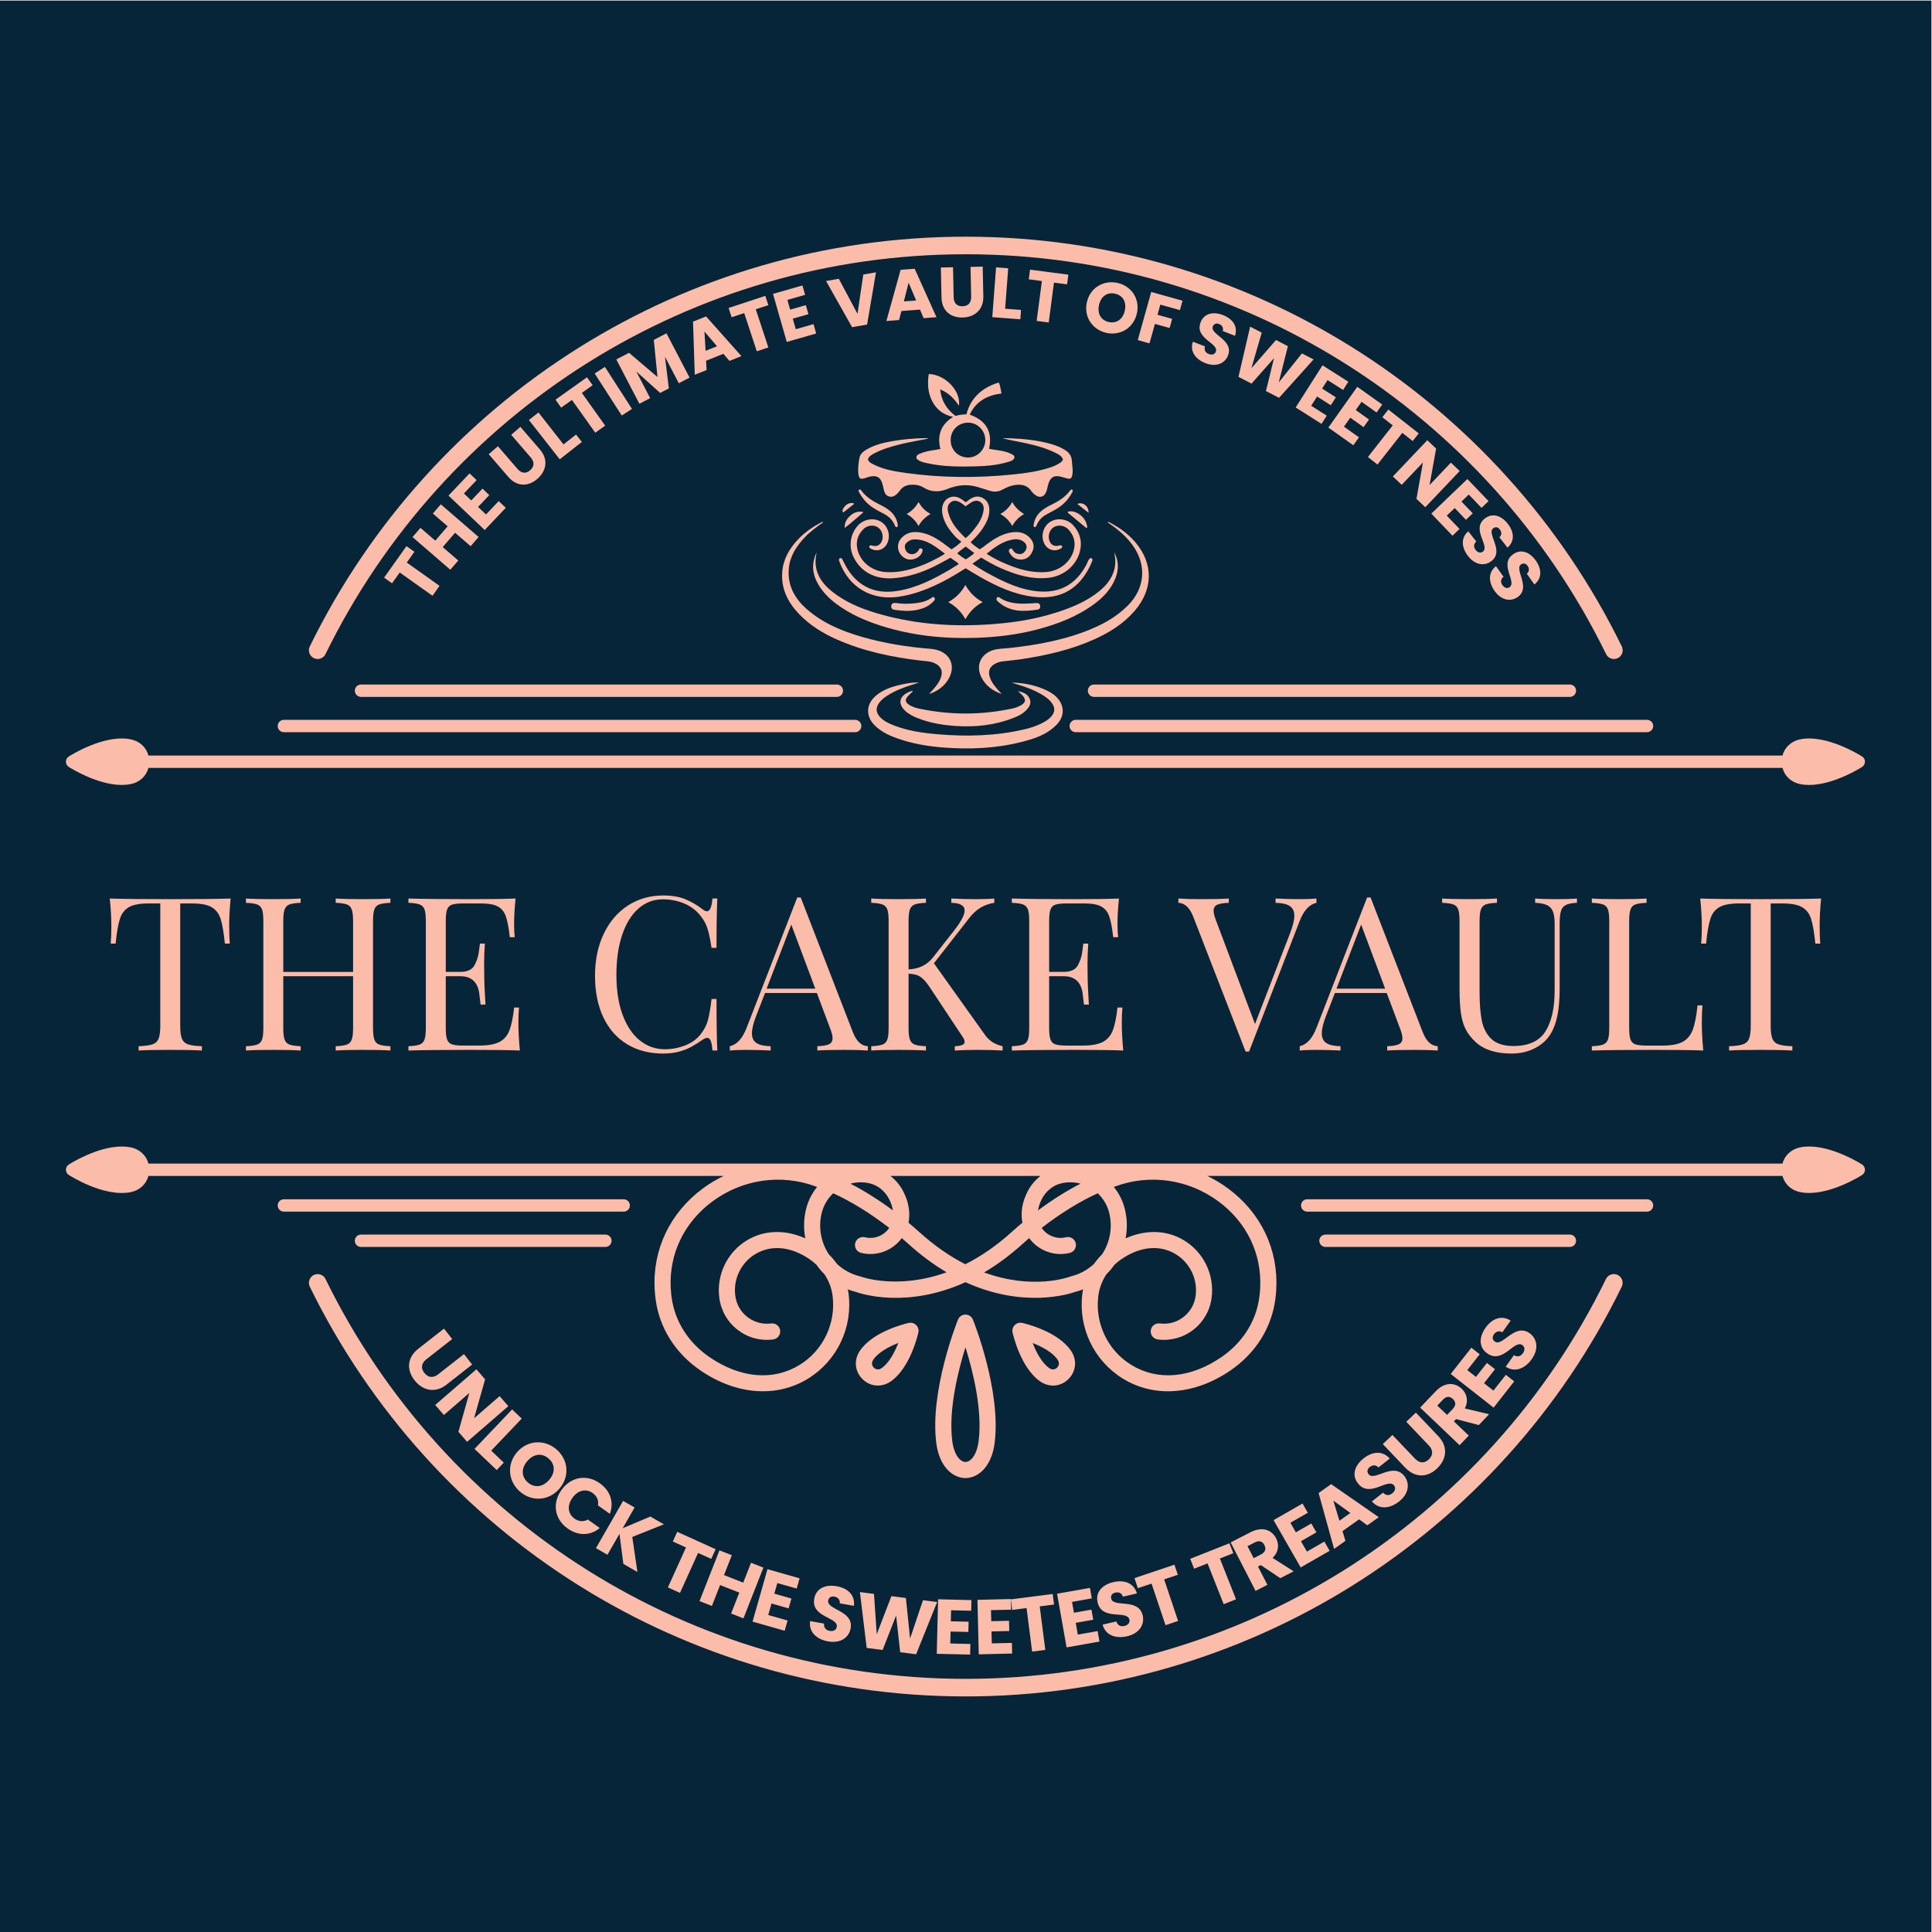 <?xml version="1.0" encoding="UTF-8"?> <svg xmlns="http://www.w3.org/2000/svg" xmlns:xlink="http://www.w3.org/1999/xlink" xmlns:xodm="http://www.corel.com/coreldraw/odm/2003" xml:space="preserve" width="100mm" height="100mm" version="1.1" style="shape-rendering:geometricPrecision; text-rendering:geometricPrecision; image-rendering:optimizeQuality; fill-rule:evenodd; clip-rule:evenodd" viewBox="0 0 10000 10000"> <defs> <style type="text/css"> .fil0 {fill:#062538} .fil1 {fill:#FCBCAA;fill-rule:nonzero} </style> </defs> <g id="Layer_x0020_1">  <g id="_1645675180256"> <polygon class="fil0" points="-2.87,2.87 9997.13,2.87 9997.13,10002.87 -2.87,10002.87 "></polygon> <g> <path class="fil1" d="M5567.98 3789.86l2956.94 0c17.73,0 32.03,-14.34 32.03,-32 0,-17.67 -14.3,-32.01 -32.03,-32.01l-2956.94 0c-17.61,0 -31.97,14.34 -31.97,32.01 0,17.66 14.36,32 31.97,32zm2744.4 2830.19c10.98,-22.55 38.1,-31.89 60.73,-20.89 22.53,10.91 31.93,38.14 20.96,60.7 -314,643.82 -801.39,1176.95 -1394.86,1547.65 -585.21,365.51 -1273.5,573.13 -2000.31,573.13 -733.55,0 -1418.33,-209.2 -1997.97,-571.2 -598.85,-373.99 -1085.4,-911.29 -1397.46,-1549.58 -10.97,-22.42 -1.68,-49.57 20.77,-60.57 22.46,-10.99 49.59,-1.64 60.58,20.76 304.45,622.79 779.41,1147.14 1364.07,1512.3 565.53,353.24 1233.92,557.34 1950.01,557.34 709.49,0 1381.27,-202.59 1952.32,-559.27 579.1,-361.64 1054.71,-881.98 1361.16,-1510.37zm-6627.58 -3234.36c-10.99,22.44 -38.1,31.74 -60.58,20.76 -22.44,-10.99 -31.75,-38.1 -20.77,-60.56 312.06,-638.25 798.63,-1175.58 1397.47,-1549.51 579.65,-362.09 1264.43,-571.29 1997.98,-571.29 733.63,0 1418.41,209.2 1998.08,571.29 598.78,373.93 1085.34,911.26 1397.39,1549.51 11.06,22.46 1.75,49.57 -20.77,60.56 -22.42,10.98 -49.56,1.68 -60.52,-20.76 -304.41,-622.77 -779.45,-1147.21 -1364.08,-1512.33 -565.54,-353.17 -1233.93,-557.29 -1950.1,-557.29 -716.09,0 -1384.48,204.12 -1950.02,557.29 -584.65,365.12 -1059.62,889.56 -1364.08,1512.33zm5081.21 2821.72l1758.91 0c17.73,0 32.03,14.3 32.03,31.97 0,17.67 -14.3,32.04 -32.03,32.04l-1758.91 0c-17.6,0 -31.96,-14.37 -31.96,-32.04 0,-17.67 14.36,-31.97 31.96,-31.97zm-2221.98 880.69c-10.73,0 -18.39,-6.48 -21.15,-9.2 -4.21,-4.24 -17.02,-19.62 -3.17,-40.37 26.1,-39.09 81.5,-68.39 129.74,-87.22 -18.85,48.63 -48.16,104.39 -87,130.61 -6.76,4.59 -12.95,6.18 -18.42,6.18zm168.67 -241.82c-2.95,0 -5.99,0.28 -8.96,0.93 -7.52,1.72 -184.28,41.53 -253.34,144.97 -31.72,47.49 -26.25,106.05 13.66,145.85 39.58,39.51 97.86,44.75 145.01,13.08 103.03,-69.41 142.73,-246.71 144.36,-254.25 3.02,-13.87 -1.17,-28.31 -11.25,-38.37 -7.95,-7.97 -18.56,-12.21 -29.48,-12.21zm695.98 270.19l0.36 0 -0.36 0zm41.74 -28.37c-5.53,0 -11.71,-1.59 -18.47,-6.18 -38.87,-26.15 -68.1,-81.9 -86.92,-130.47 48.27,18.9 103.66,48.2 129.67,87.08 13.86,20.75 1.07,36.13 -3.16,40.37 -2.81,2.72 -10.42,9.2 -21.12,9.2zm-168.68 -241.82c-10.92,0 -21.55,4.24 -29.46,12.21 -10.06,10.06 -14.37,24.43 -11.28,38.37 1.58,7.47 41.31,184.84 144.33,254.25 47.13,31.6 105.46,26.43 145.04,-13.08 39.87,-39.8 45.4,-98.36 13.65,-145.85 -69.1,-103.44 -245.83,-143.25 -253.3,-144.97 -3.02,-0.65 -6.04,-0.93 -8.98,-0.93zm-394.36 615.88l0.38 0 -0.38 0zm109.8 104.89c-26.38,0 -59.07,-34.4 -68.45,-109.99 -19.85,-160.63 30.23,-361.13 68.45,-483.69 38.29,122.56 88.36,323.06 68.46,483.69 -9.34,75.59 -42.03,109.99 -68.46,109.99zm0 -762.79c-17.01,0 -32.3,10.42 -38.68,26.15 -5.96,14.86 -145.9,367.03 -112.56,636.86 15.67,126.58 87.23,183.18 151.24,183.18 64.08,0 135.63,-56.6 151.3,-183.18 33.33,-269.83 -106.54,-622 -112.58,-636.86 -6.39,-15.73 -21.7,-26.15 -38.72,-26.15zm-970.53 -781.69l-8.6 0.06 -3249.71 0c-11.46,-42.59 -45.64,-74.78 -92.18,-84.04 -14.88,-2.88 -30.24,-4.25 -45.75,-4.25 -127.68,0 -267.88,89.16 -274.46,93.33 -9.15,5.96 -14.69,16.02 -14.69,26.93 0,10.93 5.54,21.06 14.69,26.95 7.41,4.74 182.63,116.38 320.21,89.01 46.54,-9.13 80.75,-41.38 92.18,-83.91l2977.23 0c-37.29,17.82 -73.18,39.36 -107.25,64.51 -170.3,125.72 -261.37,316.24 -249.77,522.71 0.92,15.87 2.37,31.82 4.37,47.69 18.98,150.29 101.75,282.4 233.01,372.21 184.99,126.36 392.93,142.32 556.04,42.31 150.27,-92.16 232.83,-264.94 210.17,-440.23 -0.96,-7.32 -2.17,-14.72 -3.6,-21.98 12.79,4.89 26.01,9.12 39.58,12.57 29.73,10.78 266.59,87.93 569.02,-49.86 302.48,137.86 539.41,60.64 569.16,49.86 13.57,-3.38 26.79,-7.62 39.58,-12.57 -1.44,7.32 -2.66,14.66 -3.59,22.05 -22.63,175.22 59.84,348 210.2,440.16 163,99.94 370.83,84.13 555.97,-42.31 131.17,-89.72 214.01,-221.92 233.04,-372.21 2.02,-16.01 3.45,-31.89 4.31,-47.77 11.65,-206.32 -79.38,-396.91 -249.7,-522.63 -34.06,-25.15 -69.98,-46.69 -107.27,-64.51l2977.24 0c11.36,42.53 45.54,74.78 92.16,83.91 137.22,27.23 312.83,-84.27 320.17,-89.01 9.21,-5.89 14.6,-16.02 14.6,-26.95 0,-10.91 -5.39,-20.97 -14.6,-26.93 -6.66,-4.17 -146.81,-93.33 -274.43,-93.33 -15.57,0 -30.95,1.29 -45.74,4.25 -46.62,9.26 -80.8,41.45 -92.16,84.04l-3249.65 0 -8.63 -0.06 -8.25 0.06 -1924.64 0 -8.26 -0.06zm305.11 519.18c-12.29,-17.53 -26.24,-34.05 -41.67,-49.42 -40.07,-60.93 -55.71,-137.86 -36.96,-214.22 9.94,-40.31 31.12,-75.08 59.4,-101.66 91.64,41.24 193.74,104.38 290.12,179.1 -1.55,2.29 -3.18,4.52 -4.91,6.74 -28.54,36.43 -75.77,52.81 -120.68,41.67 -22.17,-5.45 -45.02,8.05 -50.52,30.46 -5.55,22.42 8.09,45.05 30.44,50.51 76.42,19.03 157.61,-8.92 206.42,-71.13l4.09 -5.45c10.26,8.83 20.45,17.75 30.48,26.71 68.45,62.37 136.03,111.65 201.4,150.38 -254.13,91.8 -441.36,23.19 -444.01,22.19l-4.89 -1.51c-45.97,-11.35 -86.26,-34.06 -118.71,-64.37zm-163.53 -131.97c-104.04,-46.77 -212.92,-43.97 -302.5,10.35 -102.08,61.93 -158.07,178.67 -142.67,297.34 8.56,66.09 42.29,125 94.95,165.67 52.69,40.73 117.82,58.48 184.04,49.78 22.81,-3.02 38.93,-23.92 35.92,-46.77 -2.94,-22.85 -23.78,-38.79 -46.74,-35.99 -43.59,5.68 -87.17,-6.03 -122.24,-33.05 -35.06,-27.08 -57.48,-66.3 -63.24,-110.42 -11.12,-85.92 29.39,-170.39 103.22,-215.15 82.89,-50.37 186.4,-40.09 283.96,27.94 11.77,8.18 22.8,17.24 33.03,26.87 12.33,17.67 26.3,34.27 41.69,49.49 22.18,33.48 36.61,71.27 41.69,110.72 18.49,142.74 -48.63,283.4 -170.99,358.4 -136.15,83.48 -305.82,68.98 -465.34,-40.09 -111.32,-76.07 -181.36,-187.49 -197.36,-313.79 -1.75,-14.08 -3.01,-28.09 -3.81,-41.96 -10,-177.8 68.73,-342.09 215.98,-450.79 155.5,-114.87 355.48,-143.68 534.92,-77.09l6.55 2.45c-26.55,32.47 -46.48,71.2 -57.11,114.52 -12.64,51.29 -13.34,102.79 -3.95,151.57zm1558.55 185.93c15.38,-15.16 29.31,-31.69 41.59,-49.28 10.28,-9.71 21.35,-18.68 33.13,-26.95 97.63,-68.1 201.01,-78.31 283.91,-27.94 73.85,44.76 114.37,129.23 103.3,215.23 -5.75,44.04 -28.23,83.26 -63.29,110.34 -35.05,27.02 -78.45,38.8 -122.19,33.05 -23.21,-2.8 -43.9,13.14 -46.78,35.99 -3.01,22.85 13.08,43.75 35.93,46.77 66.02,8.55 131.32,-9.05 184.05,-49.78 52.66,-40.67 86.35,-99.58 94.97,-165.67 15.38,-118.67 -40.66,-235.41 -142.75,-297.34 -89.57,-54.32 -198.42,-57.12 -302.51,-10.35 9.48,-48.78 8.77,-100.28 -3.88,-151.57 -10.63,-43.32 -30.53,-82.05 -57.12,-114.52l6.55 -2.45c179.52,-66.59 379.45,-37.78 534.91,77.09 147.2,108.7 225.87,272.99 215.95,450.86 -0.71,13.94 -2.09,27.96 -3.81,42.03 -16.01,126.23 -86.12,237.66 -197.41,313.65 -159.34,108.98 -328.95,123.65 -465.31,40.09 -122.35,-75 -189.43,-215.66 -170.97,-358.33 5.1,-39.52 19.54,-77.38 41.73,-110.92zm-341.24 -509.06c-26.86,20.98 -49.64,47.91 -65.87,78.88 -28.81,54.81 -37.93,111.71 -27.73,163.15 -17.31,14.44 -34.41,29.23 -51.3,44.39 -83.84,76.44 -166.24,131.4 -244.17,170.55 -77.25,-39.29 -158.96,-94.26 -242.52,-170.4 -16.89,-15.15 -34.1,-30.04 -51.51,-44.54 10.2,-51.44 1.09,-108.26 -27.7,-163.15 -16.22,-30.97 -38.97,-57.9 -65.85,-78.88l776.65 0zm-58.61 321.7l4.09 5.45c48.84,62.21 129.89,90.16 206.39,71.13 22.42,-5.46 35.99,-28.09 30.54,-50.51 -5.6,-22.34 -28.39,-35.91 -50.58,-30.46 -44.83,11.07 -92.17,-5.24 -120.69,-41.67 -1.73,-2.22 -3.38,-4.45 -4.96,-6.74 96.55,-74.86 198.79,-138.08 290.1,-179.1 28.3,26.5 49.56,61.35 59.47,101.66 18.75,76.36 3.09,153.37 -37.06,214.36 -15.38,15.23 -29.24,31.75 -41.52,49.21 -32.41,30.32 -72.78,53.02 -118.76,64.44l-4.88 1.51c-10.78,4.03 -194.9,70.19 -445.26,-21.55 65.79,-38.8 133.83,-88.36 202.87,-151.15 9.91,-8.98 20.04,-17.82 30.25,-26.58zm45.97 -143.4c2.95,-19.68 9.84,-40.08 20.61,-60.63 20.84,-39.8 57.63,-69.32 98.5,-79.09 34.2,-8.19 68.62,-7.12 100.58,1.43 -71.49,36.71 -146.49,83.92 -219.69,138.29zm-751.38 0c-73.23,-54.37 -148.17,-101.5 -219.81,-138.29 32.03,-8.62 66.47,-9.62 100.72,-1.43 40.82,9.77 77.59,39.29 98.45,79.09 10.81,20.55 17.68,41.02 20.64,60.63zm-1487.94 125.22l-1265.04 0c-17.66,0 -31.99,14.3 -31.99,31.97 0,17.66 14.33,32.05 31.99,32.05l1265.04 0c17.67,0 31.99,-14.39 31.99,-32.05 0,-17.67 -14.32,-31.97 -31.99,-31.97zm94.71 -182.76l-1758.87 0c-17.69,0 -32.01,14.3 -32.01,31.97 0,17.67 14.32,32.04 32.01,32.04l1758.87 0c17.68,0 32,-14.37 32,-32.04 0,-17.67 -14.32,-31.97 -32,-31.97zm3632.48 182.76l1265.04 0c17.63,0 31.93,14.3 31.93,31.97 0,17.66 -14.3,32.05 -31.93,32.05l-1265.04 0c-17.67,0 -32.04,-14.39 -32.04,-32.05 0,-17.67 14.37,-31.97 32.04,-31.97zm-6092.43 -2415.52c-11.46,42.59 -45.64,74.79 -92.18,84 -14.88,2.9 -30.24,4.25 -45.75,4.25 -127.68,0 -267.88,-89.1 -274.46,-93.33 -9.15,-5.92 -14.69,-16.04 -14.69,-26.93 0,-10.9 5.54,-21.04 14.69,-26.92 7.41,-4.77 182.63,-116.38 320.21,-89.06 46.54,9.21 80.75,41.39 92.18,83.99 3716.26,0 4741.43,0 8457.74,0 11.36,-42.6 45.54,-74.78 92.16,-83.99 137.22,-27.2 312.83,84.33 320.17,89.06 9.21,5.88 14.6,16.02 14.6,26.92 0,10.89 -5.39,21.01 -14.6,26.93 -6.66,4.23 -146.81,93.33 -274.43,93.33 -15.57,0 -30.95,-1.31 -45.74,-4.25 -46.62,-9.21 -80.8,-41.41 -92.16,-84 -2819.25,0 -5638.5,0 -8457.74,0zm3563.28 -367.53l-2463.08 0c-17.66,0 -31.99,-14.34 -31.99,-32.02 0,-17.67 14.33,-32 31.99,-32l2463.08 0c17.67,0 31.99,14.33 31.99,32 0,17.68 -14.32,32.02 -31.99,32.02zm94.71 182.74l-2956.91 0c-17.69,0 -32.01,-14.34 -32.01,-32 0,-17.67 14.32,-32.01 32.01,-32.01l2956.91 0c17.68,0 32,14.34 32,32.01 0,17.66 -14.32,32 -32,32zm1236.41 -182.74l2463.07 0c17.63,0 31.93,-14.34 31.93,-32.02 0,-17.67 -14.3,-32 -31.93,-32l-2463.07 0c-17.68,0 -32.05,14.33 -32.05,32 0,17.68 14.37,32.02 32.05,32.02z"></path> <g> <path class="fil1" d="M5043 2862.77c-15.25,-11.55 -29.69,-22.48 -44.41,-33.63 -15.26,12.26 -31.02,21.17 -44.04,35.09 14.8,12.14 28.79,22.61 44.75,30.93 14.82,-10.33 30.2,-18.97 43.7,-32.39zm-45.24 -77.5c16.56,-12.75 29.08,-27.19 41.22,-41.81 24.2,-29.11 44.86,-60.24 51.44,-98.61 3.11,-18.06 0.8,-34.58 -15.46,-45.9 -16.33,-11.38 -32.77,-7.54 -48.32,1.89 -9.66,5.86 -18.62,12.9 -28.45,19.82 -7.05,-5.26 -13.48,-10.35 -20.2,-15.03 -22.22,-15.48 -41.27,-17.88 -56.44,-6.45 -18.67,14.06 -18.68,33.37 -13.5,53.58 14.02,54.8 50.17,94.35 89.71,132.51zm-497.28 39.76c6.16,-4.52 11.95,-1.3 18.16,0.12 20.13,4.6 36.55,-4.02 45.17,-22.96 11.24,-24.66 2.8,-56.86 -18.85,-71.9 -22.61,-15.71 -55.55,-12.45 -76.97,9.41 -27.14,27.7 -38.57,61.36 -30.75,99.82 13.28,65.37 71.3,114.38 140.97,120.9 46.38,4.33 91.42,-2.28 135.95,-14.67 35.71,-9.94 70.06,-23.38 103.42,-39.37 24.09,-11.55 47.81,-23.85 73.51,-40.44 -48.78,-36.46 -93.81,-74.72 -157.86,-74.09 -10.44,0.1 -20.27,2.74 -29.08,8.24 -13.13,8.2 -23.5,19 -20.24,35.75 3.1,15.91 12.44,28.78 29.22,31.78 16.21,2.91 29.98,-3.81 39.81,-17.33 2.56,-3.53 4.4,-7.6 6.72,-11.68 18.22,-1.5 17.41,8.88 12.98,20.29 -11.87,30.56 -55.68,46.69 -85.58,31.92 -43.77,-21.63 -52.57,-76.39 -17.42,-110.29 26.1,-25.18 58.07,-30.08 92.36,-24.68 48.69,7.69 89.23,32.63 127.84,61.45 11.66,8.7 23.3,17.43 34.93,26.13 17.83,-10.66 32.91,-21.99 51.18,-39.35 -10.8,-9.03 -22.01,-16.49 -30.84,-26.12 -32.18,-35.06 -60.03,-72.8 -67.9,-121.58 -1.95,-12.12 -1.69,-24.12 0.94,-36.07 9.15,-41.49 51.09,-61.75 88.7,-42.21 11.18,5.81 21.08,14.09 32.22,21.68 5.24,-4.1 10.57,-8.54 16.19,-12.58 21.97,-15.78 45.09,-23.99 71.18,-9.83 26.86,14.58 35.18,38.76 34.22,67.44 -1.13,34.52 -16.56,63.72 -35.15,91.51 -17.07,25.5 -37.96,47.83 -61.48,70.05 13.56,15.41 30.66,24.87 45.8,36.57 15.53,-6.9 26.4,-17.85 38.62,-26.77 38.38,-27.98 78.29,-52.85 126.34,-60.32 37.25,-5.79 71.41,0.4 97.66,30.09 17.53,19.8 22.54,43.06 11.71,67.54 -10.29,23.28 -27.06,40.3 -54.27,42.55 -27.28,2.26 -48.48,-8.89 -62.92,-31.86 -9.28,-14.74 -6.52,-21.88 9.08,-25.85 7.49,9.24 12.27,21.33 25.42,26.3 20.28,7.65 37.68,1.82 48.12,-17.97 8.48,-16.06 3.44,-32.85 -13.58,-44.48 -18.84,-12.86 -40.03,-12.88 -60.82,-8.38 -49.36,10.7 -88.66,39.72 -128.51,72.42 30.45,20.09 60.92,35.51 92.28,49.1 69.61,30.16 141.08,51.86 218.41,45.16 71.34,-6.17 130.79,-57.15 142.73,-123.43 6.7,-37.17 -4.73,-69.5 -30.19,-96.51 -20.11,-21.29 -52.38,-25.73 -75.39,-12.12 -21.04,12.45 -31.43,41.79 -23.82,67.21 7.23,24.13 24.88,34.42 49.89,28.59 5.69,-1.33 11,-3.22 16.21,1.05 3.29,10.34 -4.35,13.34 -11.28,16.69 -32.64,15.78 -68.96,0.84 -82.99,-34.09 -15.5,-38.58 -1.42,-84.16 32.85,-106.34 35.25,-22.79 87.27,-16.72 117.66,15.41 34.65,36.63 48.36,80.64 38.11,130.33 -16.06,78.05 -85.39,136.45 -168.09,144.1 -87.35,8.09 -167.51,-17.18 -245.73,-51.84 -33.78,-14.97 -65.75,-33.5 -98.85,-53.37 -14.39,10.07 -28.73,20.1 -45.49,31.83 35.22,24.25 69.79,44.09 105.09,62.68 71.87,37.87 145.69,70.76 227.63,79.56 118.68,12.73 204.48,-34.58 259.36,-141.28 5.56,-10.84 7.68,-24.48 20.03,-30.92 12.67,3.57 10.24,11.38 6.77,19.64 -58.69,140.14 -161.31,199.46 -306.77,180.78 -96.48,-12.39 -183.19,-52.18 -266.95,-99.24 -26.63,-14.96 -52.53,-31.21 -80.16,-47.7 -37.63,23.57 -76.02,47.28 -116.17,67.92 -73.46,37.75 -149.41,67.98 -231.94,79.63 -139.07,19.63 -255.36,-48.76 -304.23,-179.64 -2.95,-7.9 -6.18,-15.59 2.74,-20.97 11.49,0.18 12.66,8.96 15.83,15.48 18.79,38.75 41.68,74.56 74.56,103 61.71,53.38 134.01,64.08 211.63,50.86 97.85,-16.68 184.29,-61.36 268.53,-111.1 14.22,-8.4 28.06,-17.41 42.91,-26.66 -4.89,-9.33 -13.63,-12.48 -20.42,-17.68 -7.04,-5.38 -14.48,-10.23 -21.95,-15.45 -28.68,15.39 -56.2,31.26 -84.67,45.2 -66.86,32.74 -136.64,55.39 -211.59,60.9 -92.88,6.82 -168.47,-32.98 -205.39,-109.83 -26.52,-55.19 -17.35,-119.51 23.32,-163.74 30.36,-33 82.39,-41.26 118.83,-18.86 35.48,21.81 50.16,67.85 34.27,107.43 -14.01,34.89 -50.45,49.77 -83.13,33.97 -7.1,-3.43 -14.25,-6.8 -10.64,-16.93z"></path> <path class="fil1" d="M5501.66 2377.8c-6.28,-17.86 -21.52,-25.4 -36.11,-32.76 -52.75,-26.61 -109.5,-41.2 -166.91,-53.27 -36.66,-7.72 -73.64,-13.93 -110.61,-23.54 11.3,0 22.61,-0.38 33.89,0.06 75.26,2.87 149.98,9.8 222.61,31.17 25.11,7.41 49.24,17.32 71.24,31.89 19.27,12.76 30.77,29.8 32.09,53.45 0.84,15.24 3.46,30.39 4.07,45.63 0.61,15.19 0.15,30.52 -7.25,43.48 -7.26,5.74 -14.11,4.33 -21,2.43 -7.35,-2.04 -14.71,-4.09 -22.02,-6.29 -46.61,-14 -67.52,-1.57 -78.4,46.28 -2.4,10.51 -4.5,21.32 -8.75,31.13 -10.74,24.99 -31.86,31.1 -54.37,15.77 -7.73,-5.29 -15.3,-12.02 -20.48,-19.73 -22.05,-32.74 -53.46,-38.55 -89.17,-32.6 -22.25,3.71 -42.61,13.23 -62.28,23.65 -21.68,11.46 -43.45,12.9 -66.44,5.42 -18.73,-6.12 -37.68,-11.73 -56.49,-17.69 -45.75,-14.47 -91.47,-14.35 -137.19,0.14 -5.46,1.74 -11.14,2.99 -16.33,5.31 -45.86,20.49 -90.14,21.78 -134.57,-5.77 -18.39,-11.4 -40.71,-14.35 -62.86,-12.87 -23.51,1.58 -43.09,10.5 -56.86,30.33 -1.1,1.57 -2.14,3.18 -3.38,4.63 -13.56,15.91 -28.37,31.62 -51.53,25.93 -22,-5.41 -25.71,-26.05 -30.35,-44.72 -1.38,-5.56 -2.19,-11.26 -3.64,-16.8 -10.05,-38.55 -30.84,-50.59 -69.61,-40.68 -15.66,4.01 -30.58,12.89 -46.96,9.02 -7.93,-8.67 -8.61,-18.36 -9.54,-27.76 -2.56,-26.26 1.26,-52.19 5.8,-77.87 3.73,-21.13 19.18,-33.89 36.65,-44.18 40.74,-23.98 85.81,-35.15 131.75,-43.32 57.17,-10.14 114.9,-14.79 172.92,-15.96 5.61,-0.1 11.23,0.52 16.98,2.07 -48.48,10.2 -97.41,17.58 -145.38,29.54 -46.39,11.58 -92.42,24.46 -135.02,46.79 -13.86,7.26 -28.64,14.55 -33.88,31.89 4.61,14.49 17.42,19.89 29.05,25.86 51.88,26.63 108.64,35.88 165.39,43.84 187.64,26.32 375.78,27.12 564.03,7.37 60.79,-6.37 121.35,-15.06 179.92,-33.73 16.44,-5.24 32.5,-11.52 47.32,-20.32 9.1,-5.41 19.42,-10.08 23.67,-23.22z"></path> <path class="fil1" d="M5767.67 2859.18c22.89,43.39 23.69,88.5 5.79,133.86 -22.28,56.4 -62.61,98.71 -110.49,133.84 -89.19,65.46 -190.67,104.13 -296.73,131.82 -102.78,26.81 -207.62,39.12 -313.61,42.66 -166.72,5.59 -330.71,-11.07 -490.32,-61.73 -83,-26.32 -162.13,-60.93 -232.55,-113.21 -36.12,-26.82 -67.83,-58.15 -91.49,-96.58 -33.49,-54.38 -40.23,-111.4 -11.46,-170.54 -1.74,11.03 -4.3,22.02 -4.99,33.12 -0.75,12.02 -0.97,24.3 0.66,36.18 7.85,57.36 41.44,98.94 84.88,133.61 67.86,54.16 146.59,86.83 228.82,111.26 180.83,53.72 365.89,69.93 553.76,60.1 127.65,-6.68 253.59,-23.51 375.78,-62.67 79.84,-25.59 157.12,-56.64 223.05,-110.21 42.13,-34.22 74.09,-75.22 82.51,-131 3.6,-23.76 0.21,-46.86 -3.61,-70.51z"></path> <path class="fil1" d="M5235.93 3533.06c57.96,1.13 113.77,11.15 166.88,33.88 24.12,10.35 47.16,22.41 65.87,41.42 42.03,42.77 42.82,98.05 1.52,141.39 -38.11,39.96 -86.51,62.57 -138.15,78.25 -130.69,39.7 -264.82,50.6 -400.62,44.1 -90.56,-4.32 -180.27,-15.27 -266.96,-43.5 -50.53,-16.44 -99.55,-36.23 -137.95,-75.03 -46.07,-46.56 -44.1,-107.98 5.15,-150.89 45.53,-39.68 101.87,-53.67 159.16,-64.49 21.75,-4.12 43.88,-6.2 66.7,-5.36 -12.89,4.07 -25.79,8.14 -38.68,12.24 -45.01,14.39 -89.03,31.05 -128.78,57.2 -15.51,10.19 -29.94,21.67 -40.67,37.15 -16.91,24.38 -15.96,47.49 3.63,69.75 19.97,22.68 46.6,35.25 74.04,45.79 71.44,27.47 146.41,38.64 222.05,45.22 152.46,13.23 304.16,9.81 454.02,-25.26 36.11,-8.48 71.01,-20.31 103.28,-38.95 13.28,-7.69 25.82,-16.44 35.78,-28.35 18.67,-22.3 19.68,-44.38 2.71,-68 -15.25,-21.22 -36.42,-35.4 -58.59,-48.17 -41.73,-24 -87.07,-38.97 -132.84,-52.8 -5.89,-1.78 -11.71,-3.72 -17.55,-5.59z"></path> <path class="fil1" d="M4920.61 2277.64c-0.08,51.26 39.33,90.57 90.76,90.51 47.59,-0.06 88.3,-41.04 88.58,-89.17 0.3,-49.92 -39.45,-91.08 -88.21,-91.33 -51.52,-0.24 -91.05,38.79 -91.13,89.99zm-53.31 46.27c-16.79,-69.79 1.03,-125.71 65.97,-166.15 -52.33,-10.86 -87.58,-39.37 -109.68,-84.09 -21.76,-44.02 -23.51,-90.39 -16.34,-137.8 84.56,2.31 167.21,87.06 156.31,164.42 -25.05,-37.3 -53.47,-67.09 -97.23,-84.67 6.24,59.4 33.64,102.84 79.36,137.21 17.95,-5.31 36.67,-8 56.37,-8.17 23.29,-88.4 83.1,-138.63 167.89,-164.86 8.32,18.72 9.43,37.02 13.86,56.88 -73.39,9.28 -131.56,39.65 -164.58,109.5 85.75,30.34 119.06,89.02 100.24,176.74 43.2,9.2 87.78,8.48 125.59,32.79 4.6,2.96 6.42,7.77 5.56,14.64 -6.27,13.3 -20.26,16.98 -33.48,20.93 -55.41,16.55 -112.51,21.29 -169.89,22.68 -82.23,2 -164.43,1.8 -245.36,-15.88 -21.39,-4.67 -43.8,-8.45 -58.52,-25.52 -1.67,-16.52 9.28,-20.57 19.04,-24.79 25.36,-10.95 52.35,-15.56 79.53,-19.26 8.08,-1.1 16.06,-2.89 25.36,-4.6z"></path> <path class="fil1" d="M5185.1 3592.16c-46.96,-16.27 -84.47,-43.28 -106.16,-87.96 -28.51,-58.67 -3.72,-117.06 58.01,-138.12 27.54,-9.39 56.52,-8.6 84.92,-11.69 150.54,-16.38 298.66,-43.14 438.6,-103.88 65.88,-28.58 126.57,-65.45 177.7,-116.8 88,-88.41 98.13,-207.37 26.1,-309.2 -30.93,-43.75 -70.5,-78.44 -114.13,-108.9 -5.69,-3.97 -11.35,-8 -17.6,-12.41 6.68,-3.79 10.4,0.92 14.39,3.02 49.54,25.95 94.08,58.53 130.37,101.4 93.07,109.86 92.03,242.33 -4.25,354.12 -56.7,65.83 -128.85,111.22 -207.37,146.68 -119.95,54.17 -246.87,83.38 -376.29,103 -33.33,5.05 -66.99,7.99 -100.5,11.86 -14.14,1.62 -27.39,6.04 -39.68,12.97 -26.91,15.12 -35.96,38.52 -26.27,67.98 9.63,29.21 29.08,51.99 49.33,74.14 4.25,4.63 8.55,9.18 12.83,13.79z"></path> <path class="fil1" d="M4808.86 3592.54c9.96,-11.26 20.18,-22.31 29.83,-33.84 12.31,-14.69 23.12,-30.45 30.12,-48.45 13.8,-35.51 2.65,-62.09 -32.11,-78.12 -22.03,-10.17 -45.84,-9.92 -69.12,-12.65 -151.16,-17.62 -298.98,-48.65 -438.82,-110.83 -72.75,-32.38 -139.58,-74.25 -194.69,-132.32 -56.42,-59.45 -91.08,-128.77 -85.41,-213.31 4.57,-68.14 36.73,-123.6 82.77,-171.88 34.61,-36.3 75.37,-64.47 119.87,-87.33 2.6,-1.34 5.28,-4.02 9.79,-0.59 -34.65,24.26 -68.55,48.87 -97.21,79.68 -41.58,44.67 -74.34,94.29 -80.7,156.74 -9,88.18 28.63,157.04 92.9,213.39 82.8,72.61 181.84,113.64 286.06,143.65 115.41,33.23 233.42,52.05 353.03,61.48 11.36,0.91 22.84,2.71 33.81,5.71 69.99,19.25 97.4,82.83 62.73,146.63 -22.45,41.32 -58.55,66.76 -102.85,82.04z"></path> <path class="fil1" d="M4726.64 3577.26c-9.76,9.18 -17.94,16.23 -25.35,24.03 -19.12,20.07 -16.87,34.36 7.41,48.67 14.39,8.5 30.1,14.01 46.29,17.46 161.01,34.11 322.1,34.39 483.16,0.3 14.97,-3.19 29.51,-8.17 43.02,-15.45 10.69,-5.8 20.99,-12.37 24.35,-25.88 -2.22,-23.46 -22.61,-33.55 -36.32,-49.36 24.61,5.82 48.59,13.35 59.94,38.79 10.7,24 -1.31,43.15 -17.4,60.07 -19.39,20.38 -44.48,31.66 -70.07,41.57 -94.99,36.79 -193.81,46.78 -294.64,40.18 -67.58,-4.42 -134.03,-15.45 -197.44,-40.56 -23.21,-9.18 -45.34,-20.38 -63.86,-37.53 -38.47,-35.6 -32.29,-74.52 15.33,-96.12 7.3,-3.31 14.52,-7.84 25.58,-6.17z"></path> <path class="fil1" d="M4996.69 3027.88c22.24,38.91 50,67.01 89.48,88.8 -39.15,20.69 -67.19,49.15 -89.07,88.41 -22.17,-38.63 -49.76,-67.52 -89.05,-88.14 38.36,-22.17 66.92,-49.42 88.64,-89.07z"></path> <path class="fil1" d="M4830.84 3088.65c14.14,10.57 6.41,18.21 0.03,24.88 -25.24,26.37 -57.52,39.03 -92.62,44.89 -35.39,5.91 -70.86,3.42 -106.23,-1.58 -12.53,-1.77 -20.98,-7.43 -18.97,-20.93 2.04,-13.69 12.66,-16.28 24.54,-14.59 26.53,3.79 53.17,4.31 79.83,2.7 20.28,-1.22 40.37,-4.04 60.16,-9.05 19.31,-4.9 36.26,-14.54 53.26,-26.32z"></path> <path class="fil1" d="M5160.39 3092.48c4.63,-2.74 8.47,-2.76 11.81,-0.43 53.41,37.23 114,33.78 174.49,30.74 6.96,-0.36 13.93,-1.85 20.86,-1.6 9.36,0.35 15.53,5.72 16.64,15.22 1.09,9.43 -3.41,17.33 -12.46,18.75 -70.46,11.02 -139.8,13.88 -199.35,-35.53 -7.87,-6.51 -19.93,-13.58 -11.99,-27.15z"></path> <path class="fil1" d="M4642.62 2728.53c-7.68,0.51 -9.67,-5.32 -11.77,-10.56 -11.27,-28.11 -32.33,-46.46 -58.62,-59.96 -32.27,-16.56 -64.39,-33.35 -89.81,-60.23 -13.21,-13.97 -24.54,-29.19 -33.56,-46.11 -2.85,-5.35 -7.75,-10.74 -2.27,-17.36 5.29,-2.41 8.55,0.9 11.22,4.46 25.94,34.63 61.42,56.47 99.52,74.99 19.48,9.47 38.2,20.28 54.18,35.21 18.25,17.05 29.58,37.9 34.36,62.37 1.22,6.24 3.34,12.58 -3.25,17.19z"></path> <path class="fil1" d="M5354.43 2728.87c-6.63,-5.21 -4.86,-11.36 -3.54,-17.74 5.81,-28.61 20.28,-51.79 43.29,-69.66 15.12,-11.76 31.66,-21.21 48.86,-29.55 36.37,-17.64 70.02,-38.82 94.91,-71.67 2.7,-3.54 5.54,-7.09 11.23,-6.56 7.25,7.49 0.96,13.99 -2.38,20.09 -20.03,36.75 -49.42,64.22 -85.63,84.63 -16.03,9.05 -32.52,17.31 -48.5,26.45 -20.46,11.69 -35.76,28.23 -45.39,49.91 -2.48,5.61 -3.54,12.63 -12.85,14.1z"></path> <path class="fil1" d="M5239.49 2722.6c-15.6,-27.73 -34.97,-46.57 -61.78,-62.1 26.89,-15.66 46.71,-34.74 61.58,-62.07 15.27,27.54 35.28,46.47 61.45,62.19 -26.15,15.32 -45.92,33.77 -61.25,61.98z"></path> <path class="fil1" d="M4816.42 2660.34c-27.6,15.92 -46.67,35.07 -62.26,62.14 -14.72,-27.89 -34.97,-46.56 -61.13,-61.94 25.93,-15.53 45.69,-34.01 61.4,-62.14 14.92,26.87 34.08,46.35 61.99,61.94z"></path> <path class="fil1" d="M4469.68 2650.98c-32.97,27.48 -63.49,56.16 -97.44,81.39 -1.68,-28.07 11.57,-48.79 31.09,-65.24 18.71,-15.78 40.8,-23.12 66.35,-16.15z"></path> <path class="fil1" d="M5528.54 2647.78c22.23,-4.6 42.61,3.05 60.54,16.02 22.23,16.08 35.51,38.31 38.57,65.5 -1.5,1.35 -2.99,2.69 -4.48,4.04 -32.32,-26.75 -64.64,-53.5 -96.96,-80.25 0.79,-1.77 1.55,-3.54 2.33,-5.31z"></path> <path class="fil1" d="M4419.78 2609.34c-18.28,14.35 -36.55,28.7 -55.85,43.85 -7.22,-13.05 0.9,-22.78 7.9,-31.36 11.87,-14.56 27.68,-20.39 45.88,-17.55 0.69,1.69 1.38,3.37 2.07,5.06z"></path> <path class="fil1" d="M5634.53 2654.19c-20.46,-15.99 -38.95,-30.43 -58.35,-45.58 28.55,-12.95 59.1,10.8 58.35,45.58z"></path> </g> <path class="fil1" d="M2029.29 3019.05l39.66 -55.88 169.76 120.45 36.46 -51.38 -169.75 -120.45 39.65 -55.88 -41.16 -29.22 -115.78 163.14 41.16 29.22zm406.81 -191.93l41.21 -47.67 -195.66 -169.13 -41.2 47.66 76.65 66.26 -64.08 74.13 -76.66 -66.25 -41.2 47.65 195.66 169.15 41.2 -47.66 -80.54 -69.64 64.08 -74.14 80.54 69.64zm-5.69 -376.79l-109.11 114.87 187.52 178.12 109.1 -114.87 -36.59 -34.75 -65.72 69.18 -41.14 -39.08 58.1 -61.17 -35.26 -33.49 -58.09 61.17 -37.93 -36.03 65.72 -69.18 -36.6 -34.77zm200.01 17.47c46.7,54.1 105.23,50.31 150.69,11.08 45.18,-39 59.99,-98.52 13.29,-152.62l-100.87 -116.85 -47.68 41.15 101.11 117.14c19.97,23.14 19.54,46.89 -3.06,66.38 -22.59,19.51 -45.58,15.99 -65.55,-7.16l-101.11 -117.14 -47.69 41.17 100.87 116.85zm107.1 -293.92l159.64 203.48 114.5 -89.82 -30.02 -38.26 -64.93 50.93 -129.62 -165.22 -49.57 38.89zm167.03 -63.94l55.81 -39.75 120.73 169.56 51.33 -36.53 -120.74 -169.57 55.83 -39.74 -29.28 -41.13 -162.96 116.03 29.28 41.13zm313.61 40.74l52.95 -34.13 -140.11 -217.4 -52.95 34.13 140.11 217.4zm91.33 -60.82l55.87 -29.11 -71.84 -137.88 123.45 110.99 45.09 -23.5 -20.36 -164.27 71.66 137.54 55.88 -29.1 -119.51 -229.37 -65.68 34.22 19.03 191.99 -147.1 -125.26 -66 34.39 119.51 229.36zm466.18 -221.84l61.93 -24.75 -182.89 -205.43 -67.73 27.08 9.09 274.89 61.24 -24.48 -2.59 -48.17 89.63 -35.82 31.32 36.68zm-64.42 -75.82l-59.19 23.66 -5.72 -99.68 64.91 76.02zm75.73 -150.14l65.09 -21.44 65.1 197.71 59.84 -19.71 -65.11 -197.71 65.09 -21.43 -15.79 -47.95 -190.01 62.58 15.79 47.95zm366.35 -164.43l-152.29 43.67 71.29 248.61 152.28 -43.67 -13.91 -48.51 -91.73 26.3 -15.63 -54.55 81.09 -23.25 -13.4 -46.75 -81.1 23.26 -14.42 -50.29 91.73 -26.29 -13.91 -48.53zm285.02 146.78l-96.61 -181.38 -66.07 11.49 134.72 239.08 77.66 -13.52 46.05 -270.53 -65.7 11.43 -30.05 203.43zm342.39 22.5l66.49 -5.05 -112.9 -250.8 -72.73 5.53 -73.73 264.97 65.76 -5 11.97 -46.72 96.25 -7.31 18.89 44.38zm-38.74 -91.64l-63.56 4.83 24.44 -96.81 39.12 91.98zm131.08 -16.38c1.49,71.45 49,105.84 109.04,104.59 59.67,-1.24 109.03,-37.66 107.54,-109.11l-3.22 -154.33 -62.98 1.31 3.22 154.7c0.64,30.58 -14.83,48.58 -44.66,49.21 -29.84,0.61 -45.32,-16.74 -45.95,-47.32l-3.23 -154.7 -62.97 1.31 3.21 154.34zm282.53 -155.16l-19.59 257.89 145.11 11.02 3.68 -48.48 -82.28 -6.26 15.9 -209.39 -62.82 -4.78zm169.26 61.99l67.93 8.93 -27.11 206.38 62.46 8.2 27.12 -206.38 67.94 8.94 6.58 -50.06 -198.35 -26.06 -6.57 50.05zm559.41 177.29c17.37,-75.77 -27.54,-142.01 -99.36,-158.47 -71.47,-16.38 -141.82,23.43 -159.19,99.2 -17.37,75.78 28.53,142.62 100,159.01 71.45,16.37 141.17,-23.96 158.55,-99.74zm-195.71 -44.86c10.29,-44.88 42.65,-67.33 83.59,-57.95 40.21,9.22 59.93,43.6 49.64,88.49 -10.13,44.17 -43.02,67.25 -83.23,58.03 -40.94,-9.39 -60.13,-44.4 -50,-88.57zm200.45 182.11l60.68 16.97 28.19 -100.76 75.92 21.24 13.2 -47.18 -75.92 -21.24 14.69 -52.51 101.47 28.38 13.59 -48.6 -162.13 -45.37 -69.69 249.07zm467.21 79.64c31.43,-80.68 -95.05,-108.2 -78.74,-150.08 5.89,-15.1 19.34,-18.17 33.28,-12.34 15.66,6.48 23.03,20.04 18.05,35.89l63.51 24.74c15.51,-46.94 -9.68,-86.81 -62.2,-107.26 -50.47,-19.67 -97.79,-8.83 -115.57,36.82 -33.98,85.22 95.88,108.13 78.49,152.75 -5.49,14.08 -19.81,18.38 -36.98,11.69 -16.48,-6.41 -24.67,-19.89 -19.16,-39.09l-62.48 -24.34c-17.28,49.41 13.2,90.95 65.04,111.14 56.3,21.93 100.98,0.59 116.76,-39.92zm53.97 110.66l67.73 35.02 116.14 -131.56 -41.52 170.14 67.74 35.03 178.68 -198.78 -60.22 -31.14 -119.84 149.98 47.18 -187.54 -61.52 -31.81 -127.37 146.08 53.42 -184.32 -59.9 -30.97 -60.52 259.87zm568.7 25.29l-133.65 -85.06 -138.85 218.21 133.66 85.05 27.09 -42.58 -80.51 -51.23 30.47 -47.87 71.17 45.28 26.11 -41.02 -71.17 -45.29 28.08 -44.13 80.51 51.23 27.09 -42.59zm175.56 118.02l-129.19 -91.68 -149.68 210.91 129.2 91.68 29.21 -41.15 -77.83 -55.23 32.84 -46.27 68.81 48.81 28.13 -39.65 -68.79 -48.82 30.27 -42.66 77.82 55.22 29.21 -41.16zm0.41 65.6l53.92 42.29 -128.49 163.77 49.56 38.89 128.49 -163.77 53.91 42.3 31.16 -39.72 -157.4 -123.48 -31.15 39.72zm354.84 235.1l-110.37 116.2 33.97 -188.77 -45.67 -43.38 -178.12 187.52 45.68 43.38 109.86 -115.66 -33.47 188.23 45.68 43.39 178.11 -187.52 -45.67 -43.39zm195.05 199.24l-109.65 -114.34 -186.67 179.01 109.65 114.34 36.43 -34.93 -66.05 -68.87 40.96 -39.28 58.4 60.89 35.08 -33.66 -58.38 -60.89 37.75 -36.2 66.05 68.87 36.43 -34.94zm15.21 310.13c68.12,-53.44 -26.74,-141.52 8.63,-169.26 12.75,-10 25.89,-5.79 34.92,6.32 10.17,13.56 9.62,28.98 -2.74,40.08l42.08 53.63c37.24,-32.51 35.85,-79.65 1.05,-123.99 -33.42,-42.61 -79.67,-57.38 -118.21,-27.14 -72.63,56.05 27.48,141.87 -10.2,171.43 -11.89,9.33 -26.41,5.74 -37.78,-8.75 -10.91,-13.92 -11.1,-29.69 3.4,-43.42l-41.38 -52.75c-40.03,33.74 -34.94,85 -0.6,128.77 37.29,47.54 86.62,51.91 120.83,25.08zm135.64 186.31c70.73,-49.94 -19.56,-142.69 17.15,-168.61 13.24,-9.35 26.15,-4.48 34.56,8.07 9.47,14.05 8.15,29.42 -4.75,39.89l39.32 55.67c38.84,-30.58 39.81,-77.72 7.31,-123.77 -31.25,-44.25 -76.68,-61.33 -116.71,-33.06 -75.36,52.32 20.3,143.08 -18.83,170.7 -12.34,8.71 -26.66,4.39 -37.29,-10.66 -10.19,-14.45 -9.6,-30.2 5.59,-43.17l-38.67 -54.78c-41.67,31.68 -39.18,83.12 -7.09,128.57 34.86,49.36 83.89,56.22 119.41,31.15z"></path> <path class="fil1" d="M2165.63 6980.72c-61.37,48.09 -60.27,112.06 -19.87,163.62 40.15,51.25 104.24,70.48 165.6,22.39l132.57 -103.85 -42.38 -54.1 -132.88 104.11c-26.26,20.58 -52.11,18.87 -72.18,-6.76 -20.08,-25.63 -15.06,-50.49 11.2,-71.07l132.88 -104.1 -42.38 -54.1 -132.56 103.86zm420.5 245.63l-132.2 114.4 56.99 -201.31 -44.97 -51.97 -213.34 184.62 44.97 51.96 131.58 -113.86 -56.37 200.78 44.97 51.97 213.35 -184.62 -44.98 -51.97zm64.55 68.86l-194.58 204.3 114.95 109.49 36.59 -38.42 -65.19 -62.08 158 -165.89 -49.77 -47.4zm244.48 410.55c55.5,-64.11 46.11,-150.9 -14.66,-203.52 -60.47,-52.34 -148.63,-49.98 -204.13,14.13 -55.51,64.12 -45.46,152.01 15,204.34 60.47,52.35 148.28,49.17 203.79,-14.95zm-165.61 -143.36c32.87,-37.98 75.53,-43.04 110.17,-13.05 34.03,29.46 35.44,72.67 2.57,110.64 -32.36,37.38 -75.86,42.78 -109.88,13.32 -34.65,-29.98 -35.22,-73.54 -2.86,-110.91zm176.36 150c-48.97,68.73 -35.46,150.9 32.3,199.18 54.66,38.93 117.59,37.88 166.12,-2.56l-61.53 -43.83c-23.48,12.87 -47.82,10.34 -69.1,-4.82 -34.37,-24.49 -39.75,-66.81 -10.83,-107.4 28.92,-40.59 70.67,-49.33 105.05,-24.84 21.27,15.16 31.62,37.34 27.13,63.73l61.53 43.84c22.35,-59.07 3.03,-119.22 -51.63,-158.16 -67.76,-48.28 -150.07,-33.89 -199.04,34.86zm320.54 382.26l72.84 41.84 -26.61 -181.21 163.65 -65.45 -70.04 -40.23 -143.21 60.5 61.66 -107.34 -59.6 -34.24 -140.52 244.65 59.59 34.23 62.06 -108.02 20.18 155.27zm256.15 -115.89l68.08 30.85 -93.69 206.83 62.6 28.36 93.7 -206.83 68.1 30.84 22.71 -50.15 -198.79 -90.06 -22.71 50.16zm301.6 372.66l63.96 25.13 103.18 -262.59 -63.96 -25.13 -40.42 102.86 -99.5 -39.09 40.43 -102.87 -63.97 -25.14 -103.18 262.6 63.97 25.13 42.47 -108.1 99.5 39.1 -42.48 108.1zm354.48 -182.02l-166.21 -47.34 -77.27 271.36 166.21 47.32 15.08 -52.95 -100.11 -28.51 16.95 -59.52 88.51 25.21 14.54 -51.03 -88.52 -25.21 15.63 -54.88 100.11 28.51 15.08 -52.96zm264.15 259c16.48,-92.99 -124.69,-95.57 -116.13,-143.84 3.09,-17.42 16.82,-23.55 32.98,-20.28 18.14,3.63 28.9,16.56 26.94,34.57l73.2 12.98c6.63,-53.52 -28.79,-90.82 -89.34,-101.55 -58.17,-10.32 -106.5,11.33 -115.83,63.95 -18.26,98.4 125.56,95.32 116.43,146.77 -2.87,16.22 -17.29,23.87 -37.08,20.37 -18.99,-3.37 -30.63,-16.06 -28.81,-37.77l-72.03 -12.77c-7.98,56.55 33.45,94.5 93.21,105.09 64.9,11.51 108.18,-20.81 116.46,-67.52zm83.06 101.2l82.52 10.59 69.86 -178.23 21.01 189.9 82.52 10.58 108.87 -270.47 -73.35 -9.41 -66.8 198.47 -21.69 -209.84 -74.94 -9.61 -75.97 197.3 -14.13 -208.86 -72.95 -9.37 35.05 288.95zm542.3 -247.5l-172.76 -4.15 -6.78 282.05 172.77 4.15 1.32 -55.04 -104.07 -2.5 1.49 -61.88 92.01 2.21 1.27 -53.03 -92 -2.21 1.37 -57.05 104.06 2.5 1.32 -55.05zm203.89 -5.48l-172.77 4.15 6.76 282.05 172.77 -4.14 -1.32 -55.05 -104.06 2.5 -1.48 -61.87 92 -2.21 -1.27 -53.04 -92 2.21 -1.37 -57.06 104.06 -2.48 -1.32 -55.06zm7.17 56.33l74.15 -9.51 28.91 225.22 68.16 -8.75 -28.91 -225.23 74.15 -9.51 -7.01 -54.62 -216.46 27.78 7.01 54.62zm402.32 -113.99l-170.17 30.16 49.26 277.81 170.15 -30.17 -9.6 -54.22 -102.5 18.17 -10.8 -60.94 90.62 -16.07 -9.26 -52.23 -90.62 16.06 -9.96 -56.19 102.49 -18.16 -9.61 -54.22zm273.06 142.6c-21.23,-92.02 -152.15,-39.13 -163.17,-86.9 -3.98,-17.23 6.27,-28.26 22.41,-31.57 18.1,-3.77 33.08,3.91 38.32,21.27l72.44 -16.72c-14.85,-51.85 -62.04,-72.3 -121.97,-58.47 -57.56,13.28 -93.56,52.12 -81.54,104.2 21.72,97.69 152.85,38.54 164.59,89.47 3.71,16.04 -6.57,28.74 -26.14,33.25 -18.79,4.34 -34.46,-2.78 -41.3,-23.47l-71.27 16.45c14.79,55.15 67.78,73.86 126.9,60.22 64.23,-14.83 91.4,-61.51 80.73,-107.73zm-25.08 -141.05l70.87 -23.81 72.27 215.27 65.15 -21.88 -72.28 -215.26 70.88 -23.79 -17.53 -52.2 -206.89 69.46 17.53 52.21zm291.15 -100.85l69.51 -27.51 83.58 211.13 63.9 -25.3 -83.58 -211.13 69.5 -27.51 -20.27 -51.2 -202.91 80.32 20.27 51.2zm363.61 -122.76c10.12,19.65 5.46,36.96 -17.4,48.73l-37.88 19.49 -32 -62.16 37.88 -19.51c22.87,-11.76 39.84,-5.13 49.4,13.45zm-174.5 -13.25l129.12 250.87 61.1 -31.45 -48.73 -94.71 14.63 -7.53 100.92 67.84 68.97 -35.5 -109.03 -69.55c32.72,-31.29 34.6,-69.78 18.42,-101.22 -22.45,-43.61 -71.4,-63.16 -132.85,-31.53l-102.55 52.78zm372.05 -201.41l-149.91 85.97 140.33 244.75 149.92 -85.96 -27.39 -47.77 -90.3 51.78 -30.78 -53.69 79.84 -45.78 -26.39 -46.02 -79.84 45.78 -28.38 -49.51 90.29 -51.77 -27.39 -47.78zm335.41 112.78l59.32 -42.1 -246.53 -171 -64.9 46.06 80.04 289.16 58.67 -41.64 -15.07 -50.4 85.86 -60.94 42.61 30.86zm-87.72 -63.9l-56.71 40.24 -31.6 -104.24 88.31 64zm279.25 -191.13c-58.34,-74.27 -154.36,29.25 -184.65,-9.31 -10.92,-13.91 -6.34,-28.24 6.87,-38.1 14.79,-11.1 31.61,-10.51 43.72,2.96l58.48 -45.92c-35.48,-40.62 -86.9,-39.07 -135.26,-1.09 -46.46,36.49 -62.54,86.94 -29.53,128.98 61.19,79.2 154.74,-30.07 187.02,11.03 10.18,12.95 6.27,28.8 -9.53,41.21 -15.17,11.92 -32.38,12.14 -47.36,-3.69l-57.53 45.18c36.84,43.64 92.75,38.05 140.47,0.57 51.84,-40.71 56.58,-94.52 27.3,-131.82zm4.75 -43.39c53.77,56.46 117.34,49.2 164.78,4.03 47.14,-44.91 60.11,-110.54 6.35,-167l-116.14 -121.95 -49.76 47.4 116.42 122.23c23,24.16 23.79,50.05 0.21,72.5 -23.58,22.46 -48.8,19.85 -71.82,-4.32l-116.4 -122.23 -49.78 47.39 116.14 121.95zm246.3 -355.61c16.01,15.24 17.29,33.13 -0.45,51.74l-29.37 30.85 -50.64 -48.22 29.38 -30.85c17.74,-18.62 35.95,-17.93 51.08,-3.52zm-169.19 44.78l204.31 194.57 47.4 -49.77 -77.13 -73.44 11.37 -11.93 117.59 30.96 53.49 -56.17 -125.81 -29.91c20.62,-40.3 9.77,-77.27 -15.83,-101.66 -35.52,-33.82 -88.17,-36.23 -135.84,13.82l-79.55 83.53zm265.02 -310.07l-106.75 135.91 221.88 174.27 106.75 -135.91 -43.3 -34.01 -64.3 81.85 -48.67 -38.23 56.84 -72.37 -41.71 -32.77 -56.85 72.38 -44.88 -35.25 64.29 -81.86 -43.3 -34.01zm301.48 -75.07c-76.98,-54.71 -139.74,71.76 -179.71,43.37 -14.41,-10.25 -14.08,-25.29 -4.2,-38.49 11.03,-14.84 27.33,-19.03 42.77,-9.54l43.07 -60.6c-45.53,-28.91 -94.4,-12.86 -130.02,37.25 -34.23,48.17 -35.36,101.1 8.21,132.06 81.1,58.64 139.89,-72.65 182.48,-42.38 13.42,9.54 14.16,25.85 2.53,42.22 -11.18,15.73 -27.61,20.82 -46.47,9.87l-42.37 59.64c47.68,31.41 99.72,10.22 134.88,-39.24 38.18,-53.74 27.49,-106.68 -11.17,-134.16z"></path> <path class="fil1" d="M572.99 4884.05c2.23,-23.52 3.34,-53.89 3.34,-91.12 0,-43.53 -2.78,-90.94 -8.15,-142.24 61.49,2.22 165.94,3.33 313.55,3.33 146.5,0 250.59,-1.11 312.07,-3.33 -5.18,52.78 -7.58,100.2 -7.58,142.24 0,37.23 1.11,67.6 3.14,91.12l-25.37 0c-5.93,-57.59 -13.15,-100.19 -22.04,-127.79 -8.89,-27.78 -24.45,-47.97 -46.67,-60.75 -22.23,-12.96 -56.3,-19.26 -102.23,-19.26l-60.2 0 0 632.11c0,30.74 2.78,53.16 8.7,67.42 5.75,14.44 16.12,24.25 31.3,29.63 15.19,5.37 39.27,8.7 72.23,9.81l0 22.23c-39.07,-2.22 -93.52,-3.33 -163.35,-3.33 -74.08,0 -128.89,1.11 -164.28,3.33l0 -22.23c32.78,-1.11 56.87,-4.44 72.05,-9.81 15.19,-5.38 25.75,-15.19 31.49,-29.63 5.74,-14.26 8.7,-36.68 8.7,-67.42l0 -632.11 -60.19 0c-45.93,0 -80.01,6.3 -102.23,19.26 -22.42,12.78 -37.97,32.97 -46.67,60.75 -8.9,27.6 -16.3,70.2 -22.05,127.79l-25.56 0zm1447.77 -211.14c-26.68,1.11 -46.12,4.08 -58.35,8.71 -12.04,4.63 -20.36,13.34 -25,26.12 -4.44,12.58 -6.66,32.78 -6.66,60.75l0 551.17c0,27.97 2.22,48.15 6.66,60.74 4.64,12.79 12.96,21.48 25,26.12 12.23,4.63 31.67,7.59 58.35,8.7l0 22.23c-30.75,-2.22 -78.16,-3.33 -142.06,-3.33 -59.45,0 -106.49,1.11 -141.12,3.33l0 -22.23c26.67,-1.11 46.11,-4.07 58.34,-8.7 12.04,-4.64 20.37,-13.33 24.82,-26.12 4.62,-12.59 6.85,-32.77 6.85,-60.74l0 -266.88 -361.34 0 0 266.88c0,27.97 2.22,48.15 6.85,60.74 4.44,12.79 12.78,21.48 24.82,26.12 12.23,4.63 31.67,7.59 58.34,8.7l0 22.23c-33.9,-2.22 -80.94,-3.33 -140.95,-3.33 -63.7,0 -111.12,1.11 -142.23,3.33l0 -22.23c26.85,-1.11 46.12,-4.07 58.34,-8.7 12.03,-4.64 20.37,-13.33 25,-26.12 4.45,-12.59 6.67,-32.77 6.67,-60.74l0 -551.17c0,-27.97 -2.22,-48.17 -6.67,-60.75 -4.63,-12.78 -12.97,-21.49 -25,-26.12 -12.22,-4.63 -31.49,-7.6 -58.34,-8.71l0 -22.22c30.74,2.22 78.16,3.33 142.23,3.33 60.01,0 107.05,-1.11 140.95,-3.33l0 22.22c-26.67,1.11 -46.11,4.08 -58.34,8.71 -12.04,4.63 -20.38,13.34 -24.82,26.12 -4.63,12.58 -6.85,32.78 -6.85,60.75l0 262.06 361.34 0 0 -262.06c0,-27.97 -2.23,-48.17 -6.85,-60.75 -4.45,-12.78 -12.78,-21.49 -24.82,-26.12 -12.23,-4.63 -31.67,-7.6 -58.34,-8.71l0 -22.22c34.63,2.22 81.67,3.33 141.12,3.33 63.53,0 110.94,-1.11 142.06,-3.33l0 22.22zm665.82 542.11c-2.22,19.81 -3.33,46.67 -3.33,80.19 0,42.04 2.59,89.45 7.58,142.24 -50.18,-2.22 -135.01,-3.33 -254.47,-3.33 -142.05,0 -249.47,1.11 -322.26,3.33l0 -22.23c26.86,-1.11 46.12,-4.07 58.34,-8.7 12.04,-4.64 20.38,-13.33 25.01,-26.12 4.44,-12.59 6.66,-32.77 6.66,-60.74l0 -551.17c0,-27.97 -2.22,-48.17 -6.66,-60.75 -4.63,-12.78 -12.97,-21.49 -25.01,-26.12 -12.22,-4.63 -31.48,-7.6 -58.34,-8.71l0 -22.22c72.79,2.22 180.21,3.33 322.26,3.33 108.9,0 186.32,-1.11 232.26,-3.33 -5.01,48.52 -7.6,92.23 -7.6,131.32 0,28.89 1.11,51.85 3.33,68.89l-25.55 0c-5.38,-48.15 -12.23,-83.9 -20.38,-107.42 -8.15,-23.53 -21.85,-40.56 -41.3,-51.3 -19.26,-10.74 -48.53,-15.93 -87.6,-15.93l-92.24 0c-26.66,0 -46.11,2.04 -58.34,6.48 -12.03,4.26 -20.37,12.78 -24.81,25.19 -4.64,12.4 -6.86,32.6 -6.86,60.57l0 262.06 73.71 0c37.42,0 62.05,-11.11 74.46,-33.34 12.22,-22.4 19.82,-45 22.78,-68.15 2.78,-23.15 4.81,-38.16 5.92,-45.01l25.57 0c-2.6,36.49 -3.89,71.3 -3.89,104.65l0.55 53.15c0,37.6 2.22,90.38 6.48,157.98l-25.37 0c-0.75,-5.19 -2.97,-22.97 -6.3,-53.71 -3.51,-30.75 -13.52,-54.08 -30.19,-69.83 -16.66,-15.74 -40,-23.51 -70.01,-23.51l-73.71 0 0 266.88c0,27.97 2.22,48.15 6.86,60.56 4.44,12.41 12.78,20.92 24.81,25.19 12.23,4.44 31.68,6.48 58.34,6.48l81.5 0c46.3,0 81.48,-6.11 105.56,-18.33 23.9,-12.41 41.31,-32.04 52.04,-59.27 10.56,-27.04 18.9,-66.86 24.64,-119.27l25.56 0zm1001.03 222.43c-1.85,-23.16 -4.81,-39.82 -9.07,-50.2 -4.08,-10.36 -10.19,-15.37 -18.15,-15.37 -5.75,0 -13.33,2.97 -22.78,9.08 -22.04,15.56 -42.42,28.34 -61.12,38.34 -18.52,10 -39.82,17.96 -63.71,24.44 -23.89,6.31 -50.75,9.45 -80.75,9.45 -70.57,0 -132.43,-15.93 -185.39,-47.78 -52.97,-31.86 -94.09,-77.98 -123.17,-138.54 -29.08,-60.75 -43.71,-132.79 -43.71,-216.32 0,-81.68 15,-154.09 45.19,-217.06 30,-62.97 71.68,-111.68 125.21,-146.5 53.52,-34.63 114.46,-52.04 182.98,-52.04 44.08,0 81.86,6.29 112.98,19.07 31.3,12.6 61.85,30.38 91.49,53.16 7.97,6.48 15.18,9.63 21.66,9.63 15.19,0 24.64,-22.04 28.34,-66.12l25.38 0c-2.78,48.15 -4.26,133.35 -4.26,255.59l-25.56 0c-5.37,-33.34 -10.38,-59.27 -14.82,-77.6 -4.63,-18.53 -10,-34.09 -16.11,-47.04 -6.11,-12.78 -14.45,-26.12 -25.01,-39.83 -22.4,-28.89 -50.74,-50.56 -85.19,-65 -34.27,-14.63 -71.3,-21.86 -111.12,-21.86 -48.16,0 -90.2,15.93 -126.49,47.78 -36.13,31.86 -64.09,77.23 -84.09,136.31 -19.82,58.9 -29.82,127.98 -29.82,207.25 0,80.57 10.93,149.84 32.59,207.8 21.68,57.78 51.5,101.86 89.46,131.87 37.97,30 81.12,45 129.09,45 37.04,0 72.97,-7.03 107.97,-21.11 35.19,-14.26 62.42,-35.37 82.05,-63.52 15.19,-20.38 25.93,-42.23 32.6,-65.94 6.48,-23.7 12.78,-60.38 18.89,-109.82l25.56 0c0,127.6 1.48,216.5 4.26,266.88l-25.38 0zm727.49 -93.35c18.16,45.94 43.9,69.64 77.06,71.12l0 22.23c-30.38,-2.22 -70.01,-3.33 -119.28,-3.33 -63.34,0 -110.75,1.11 -142.24,3.33l0 -22.23c28.34,-1.11 48.52,-4.63 60.56,-10.36 12.04,-5.75 18.15,-16.12 18.15,-30.94 0,-12.59 -4.26,-30 -12.96,-52.04l-68.34 -182.24 -268.18 0 -45.56 117.61c-14.81,37.59 -22.23,68.15 -22.23,91.3 0,23.33 7.97,40.19 23.71,50.37 15.74,10.19 40,15.56 72.97,16.3l0 22.23c-42.41,-2.22 -85.01,-3.33 -128.16,-3.33 -33.15,0 -60.93,1.11 -82.98,3.33l0 -22.23c36.86,-8.33 65.94,-40.55 87.42,-96.67l261.52 -673.23 17.96 0 270.58 698.78zm-319.47 -558.39l-127.61 331.51 251.88 0 -124.27 -331.51zm996.22 561.73c12.22,18.7 25.93,33.34 41.12,43.89 15.18,10.55 34.07,18.52 56.49,23.89l0 22.23c-35.2,-2.22 -79.46,-3.33 -132.98,-3.33 -40.2,0 -78.35,1.11 -114.46,3.33l0 -22.23c17.4,-0.74 30.18,-2.96 38.52,-6.48 8.33,-3.7 12.4,-9.26 12.4,-16.85 0,-6.86 -3.7,-15.74 -11.29,-26.67l-162.24 -244.66c-14.81,-22.78 -27.78,-39.63 -38.52,-50.38 -10.93,-10.93 -22.04,-18.52 -33.34,-22.59 -11.48,-4.08 -26.3,-6.85 -44.82,-7.78l0 279.85c0,27.97 2.22,48.15 6.85,60.74 4.45,12.79 12.78,21.48 24.82,26.12 12.23,4.63 31.67,7.59 58.34,8.7l0 22.23c-33.89,-2.22 -80.94,-3.33 -140.95,-3.33 -63.7,0 -111.12,1.11 -142.23,3.33l0 -22.23c26.86,-1.11 46.12,-4.07 58.34,-8.7 12.04,-4.64 20.37,-13.33 25,-26.12 4.45,-12.59 6.67,-32.77 6.67,-60.74l0 -551.17c0,-27.97 -2.22,-48.17 -6.67,-60.75 -4.63,-12.78 -12.96,-21.49 -25,-26.12 -12.22,-4.63 -31.48,-7.6 -58.34,-8.71l0 -22.22c30.74,2.22 78.16,3.33 142.23,3.33 60.01,0 107.06,-1.11 140.95,-3.33l0 22.22c-26.67,1.11 -46.11,4.08 -58.34,8.71 -12.04,4.63 -20.37,13.34 -24.82,26.12 -4.63,12.58 -6.85,32.78 -6.85,60.75l0 248.9c53.89,-2.03 96.12,-22.96 126.86,-62.22l106.5 -135.76c37.97,-48.15 56.85,-83.52 56.85,-106.3 0,-25.75 -22.96,-39.09 -68.89,-40.2l0 -22.22c42.42,2.22 84.82,3.33 127.6,3.33 41.12,0 72.79,-1.11 94.84,-3.33l0 22.22c-24.45,3.71 -47.61,11.67 -69.09,23.9 -21.48,12.22 -42.23,31.3 -62.23,57.04l-181.13 232.06 257.81 361.53zm717.86 -132.42c-2.22,19.81 -3.33,46.67 -3.33,80.19 0,42.04 2.59,89.45 7.59,142.24 -50.19,-2.22 -135.01,-3.33 -254.47,-3.33 -142.05,0 -249.47,1.11 -322.26,3.33l0 -22.23c26.86,-1.11 46.12,-4.07 58.34,-8.7 12.04,-4.64 20.37,-13.33 25,-26.12 4.45,-12.59 6.67,-32.77 6.67,-60.74l0 -551.17c0,-27.97 -2.22,-48.17 -6.67,-60.75 -4.63,-12.78 -12.96,-21.49 -25,-26.12 -12.22,-4.63 -31.48,-7.6 -58.34,-8.71l0 -22.22c72.79,2.22 180.21,3.33 322.26,3.33 108.9,0 186.31,-1.11 232.25,-3.33 -5,48.52 -7.59,92.23 -7.59,131.32 0,28.89 1.11,51.85 3.33,68.89l-25.56 0c-5.37,-48.15 -12.23,-83.9 -20.37,-107.42 -8.16,-23.53 -21.86,-40.56 -41.31,-51.3 -19.25,-10.74 -48.52,-15.93 -87.6,-15.93l-92.23 0c-26.67,0 -46.11,2.04 -58.34,6.48 -12.04,4.26 -20.37,12.78 -24.82,25.19 -4.63,12.4 -6.85,32.6 -6.85,60.57l0 262.06 73.71 0c37.41,0 62.05,-11.11 74.46,-33.34 12.22,-22.4 19.81,-45 22.77,-68.15 2.79,-23.15 4.82,-38.16 5.93,-45.01l25.56 0c-2.6,36.49 -3.89,71.3 -3.89,104.65l0.55 53.15c0,37.6 2.22,90.38 6.49,157.98l-25.37 0c-0.75,-5.19 -2.97,-22.97 -6.3,-53.71 -3.52,-30.75 -13.52,-54.08 -30.19,-69.83 -16.67,-15.74 -40,-23.51 -70.01,-23.51l-73.71 0 0 266.88c0,27.97 2.22,48.15 6.85,60.56 4.45,12.41 12.78,20.92 24.82,25.19 12.23,4.44 31.67,6.48 58.34,6.48l81.49 0c46.3,0 81.49,-6.11 105.57,-18.33 23.89,-12.41 41.3,-32.04 52.04,-59.27 10.56,-27.04 18.89,-66.86 24.64,-119.27l25.55 0zm792.68 -564.33c42.23,2.22 85.02,3.33 127.98,3.33 33.34,0 61.12,-1.11 83.53,-3.33l0 22.22c-37.22,8.34 -66.49,40.57 -87.79,96.69l-260.95 673.22 -9.27 0 -8.7 0 -271.33 -698.79c-18.15,-45.93 -43.52,-69.64 -76.49,-71.12l0 -22.22c30.01,2.22 69.64,3.33 118.72,3.33 63.71,0 111.12,-1.11 142.24,-3.33l0 22.22c-28.15,1.11 -48.34,4.45 -60.57,10.38 -12.03,5.73 -18.15,16.11 -18.15,30.93 0,12.22 4.45,29.63 13.15,52.04l201.14 533.95 181.32 -469.31c14.81,-38.34 22.22,-68.72 22.22,-90.75 0,-23.53 -7.96,-40.38 -23.89,-50.75 -15.93,-10.18 -40.38,-15.75 -73.16,-16.49l0 -22.22zm762.31 693.41c18.15,45.94 43.9,69.64 77.05,71.12l0 22.23c-30.38,-2.22 -70,-3.33 -119.28,-3.33 -63.33,0 -110.74,1.11 -142.23,3.33l0 -22.23c28.34,-1.11 48.52,-4.63 60.56,-10.36 12.04,-5.75 18.15,-16.12 18.15,-30.94 0,-12.59 -4.26,-30 -12.96,-52.04l-68.34 -182.24 -268.18 0 -45.57 117.61c-14.81,37.59 -22.22,68.15 -22.22,91.3 0,23.33 7.96,40.19 23.71,50.37 15.74,10.19 40,15.56 72.96,16.3l0 22.23c-42.4,-2.22 -85,-3.33 -128.15,-3.33 -33.15,0 -60.93,1.11 -82.98,3.33l0 -22.23c36.86,-8.33 65.94,-40.55 87.42,-96.67l261.52 -673.23 17.96 0 270.58 698.78zm-319.47 -558.39l-127.61 331.51 251.88 0 -124.27 -331.51zm1117.16 -112.8c-25.75,1.11 -44.82,4.83 -57.23,11.12 -12.6,6.29 -21.11,16.67 -25.57,31.3 -4.44,14.44 -6.84,35.93 -6.84,64.45l0 334.3c0,53.16 -3.52,98.9 -10.56,137.05 -7.04,38.15 -18.71,70.93 -35,98.35 -18.71,31.85 -46.12,57.04 -82.24,75.74 -35.93,18.71 -76.3,27.97 -121.12,27.97 -81.49,0 -143.73,-20 -186.69,-60.19 -22.04,-20.75 -39.08,-42.41 -50.75,-65.38 -11.85,-22.96 -20,-50.75 -24.63,-83.34 -4.82,-32.59 -7.22,-74.82 -7.22,-127.06l0 -348.73c0,-27.97 -2.22,-48.17 -6.67,-60.75 -4.63,-12.78 -12.78,-21.49 -25,-26.12 -12.04,-4.63 -31.49,-7.6 -58.34,-8.71l0 -22.22c31.48,2.22 78.89,3.33 142.24,3.33 59.64,0 106.86,-1.11 141.49,-3.33l0 22.22c-26.67,1.11 -46.11,4.08 -58.34,8.71 -12.04,4.63 -20.37,13.34 -24.82,26.12 -4.63,12.58 -6.85,32.78 -6.85,60.75l0 367.81c0,59.27 4.08,108.54 11.86,147.61 7.96,39.08 24.81,70.56 50.19,94.46 25.56,23.88 63.33,35.74 113.16,35.74 78.53,0 133.72,-25.18 165.57,-75.38 31.86,-50.37 47.78,-121.12 47.78,-212.24l0 -346.71c0,-27.41 -3.14,-48.53 -9.62,-63.53 -6.3,-14.81 -16.49,-25.37 -30.94,-31.85 -14.26,-6.66 -34.44,-10.38 -60.37,-11.49l0 -22.22c26.67,2.22 64.45,3.33 113.35,3.33 44.44,0 78.89,-1.11 103.16,-3.33l0 22.22zm360.22 0c-26.67,1.11 -46.11,4.08 -58.34,8.71 -12.03,4.63 -20.37,13.34 -24.81,26.12 -4.64,12.58 -6.86,32.78 -6.86,60.75l0 551.17c0,27.97 2.22,48.15 6.86,60.56 4.44,12.41 12.78,20.92 24.81,25.19 12.23,4.44 31.67,6.48 58.34,6.48l81.5 0c46.3,0 81.48,-6.48 105.56,-19.44 23.89,-13.16 41.31,-33.9 52.04,-62.42 10.56,-28.52 18.9,-70.56 24.64,-125.94l25.56 0c-2.22,23.15 -3.33,53.53 -3.33,91.12 0,42.04 2.59,89.45 7.58,142.24 -50.18,-2.22 -135.01,-3.33 -254.47,-3.33 -142.05,0 -249.47,1.11 -322.26,3.33l0 -22.23c26.86,-1.11 46.12,-4.07 58.34,-8.7 12.04,-4.64 20.37,-13.33 25.01,-26.12 4.44,-12.59 6.66,-32.77 6.66,-60.74l0 -551.17c0,-27.97 -2.22,-48.17 -6.66,-60.75 -4.64,-12.78 -12.97,-21.49 -25.01,-26.12 -12.22,-4.63 -31.48,-7.6 -58.34,-8.71l0 -22.22c30.74,2.22 78.16,3.33 142.24,3.33 60.01,0 107.05,-1.11 140.94,-3.33l0 22.22zm282.62 211.14c2.22,-23.52 3.34,-53.89 3.34,-91.12 0,-43.53 -2.78,-90.94 -8.15,-142.24 61.49,2.22 165.94,3.33 313.55,3.33 146.5,0 250.59,-1.11 312.07,-3.33 -5.18,52.78 -7.58,100.2 -7.58,142.24 0,37.23 1.11,67.6 3.14,91.12l-25.37 0c-5.93,-57.59 -13.15,-100.19 -22.04,-127.79 -8.89,-27.78 -24.45,-47.97 -46.67,-60.75 -22.23,-12.96 -56.3,-19.26 -102.23,-19.26l-60.2 0 0 632.11c0,30.74 2.78,53.16 8.7,67.42 5.75,14.44 16.12,24.25 31.3,29.63 15.19,5.37 39.27,8.7 72.23,9.81l0 22.23c-39.07,-2.22 -93.52,-3.33 -163.35,-3.33 -74.08,0 -128.9,1.11 -164.28,3.33l0 -22.23c32.78,-1.11 56.87,-4.44 72.05,-9.81 15.19,-5.38 25.75,-15.19 31.49,-29.63 5.73,-14.26 8.7,-36.68 8.7,-67.42l0 -632.11 -60.19 0c-45.94,0 -80.01,6.3 -102.23,19.26 -22.42,12.78 -37.97,32.97 -46.67,60.75 -8.9,27.6 -16.31,70.2 -22.05,127.79l-25.56 0z"></path> </g> </g> </g> </svg> 